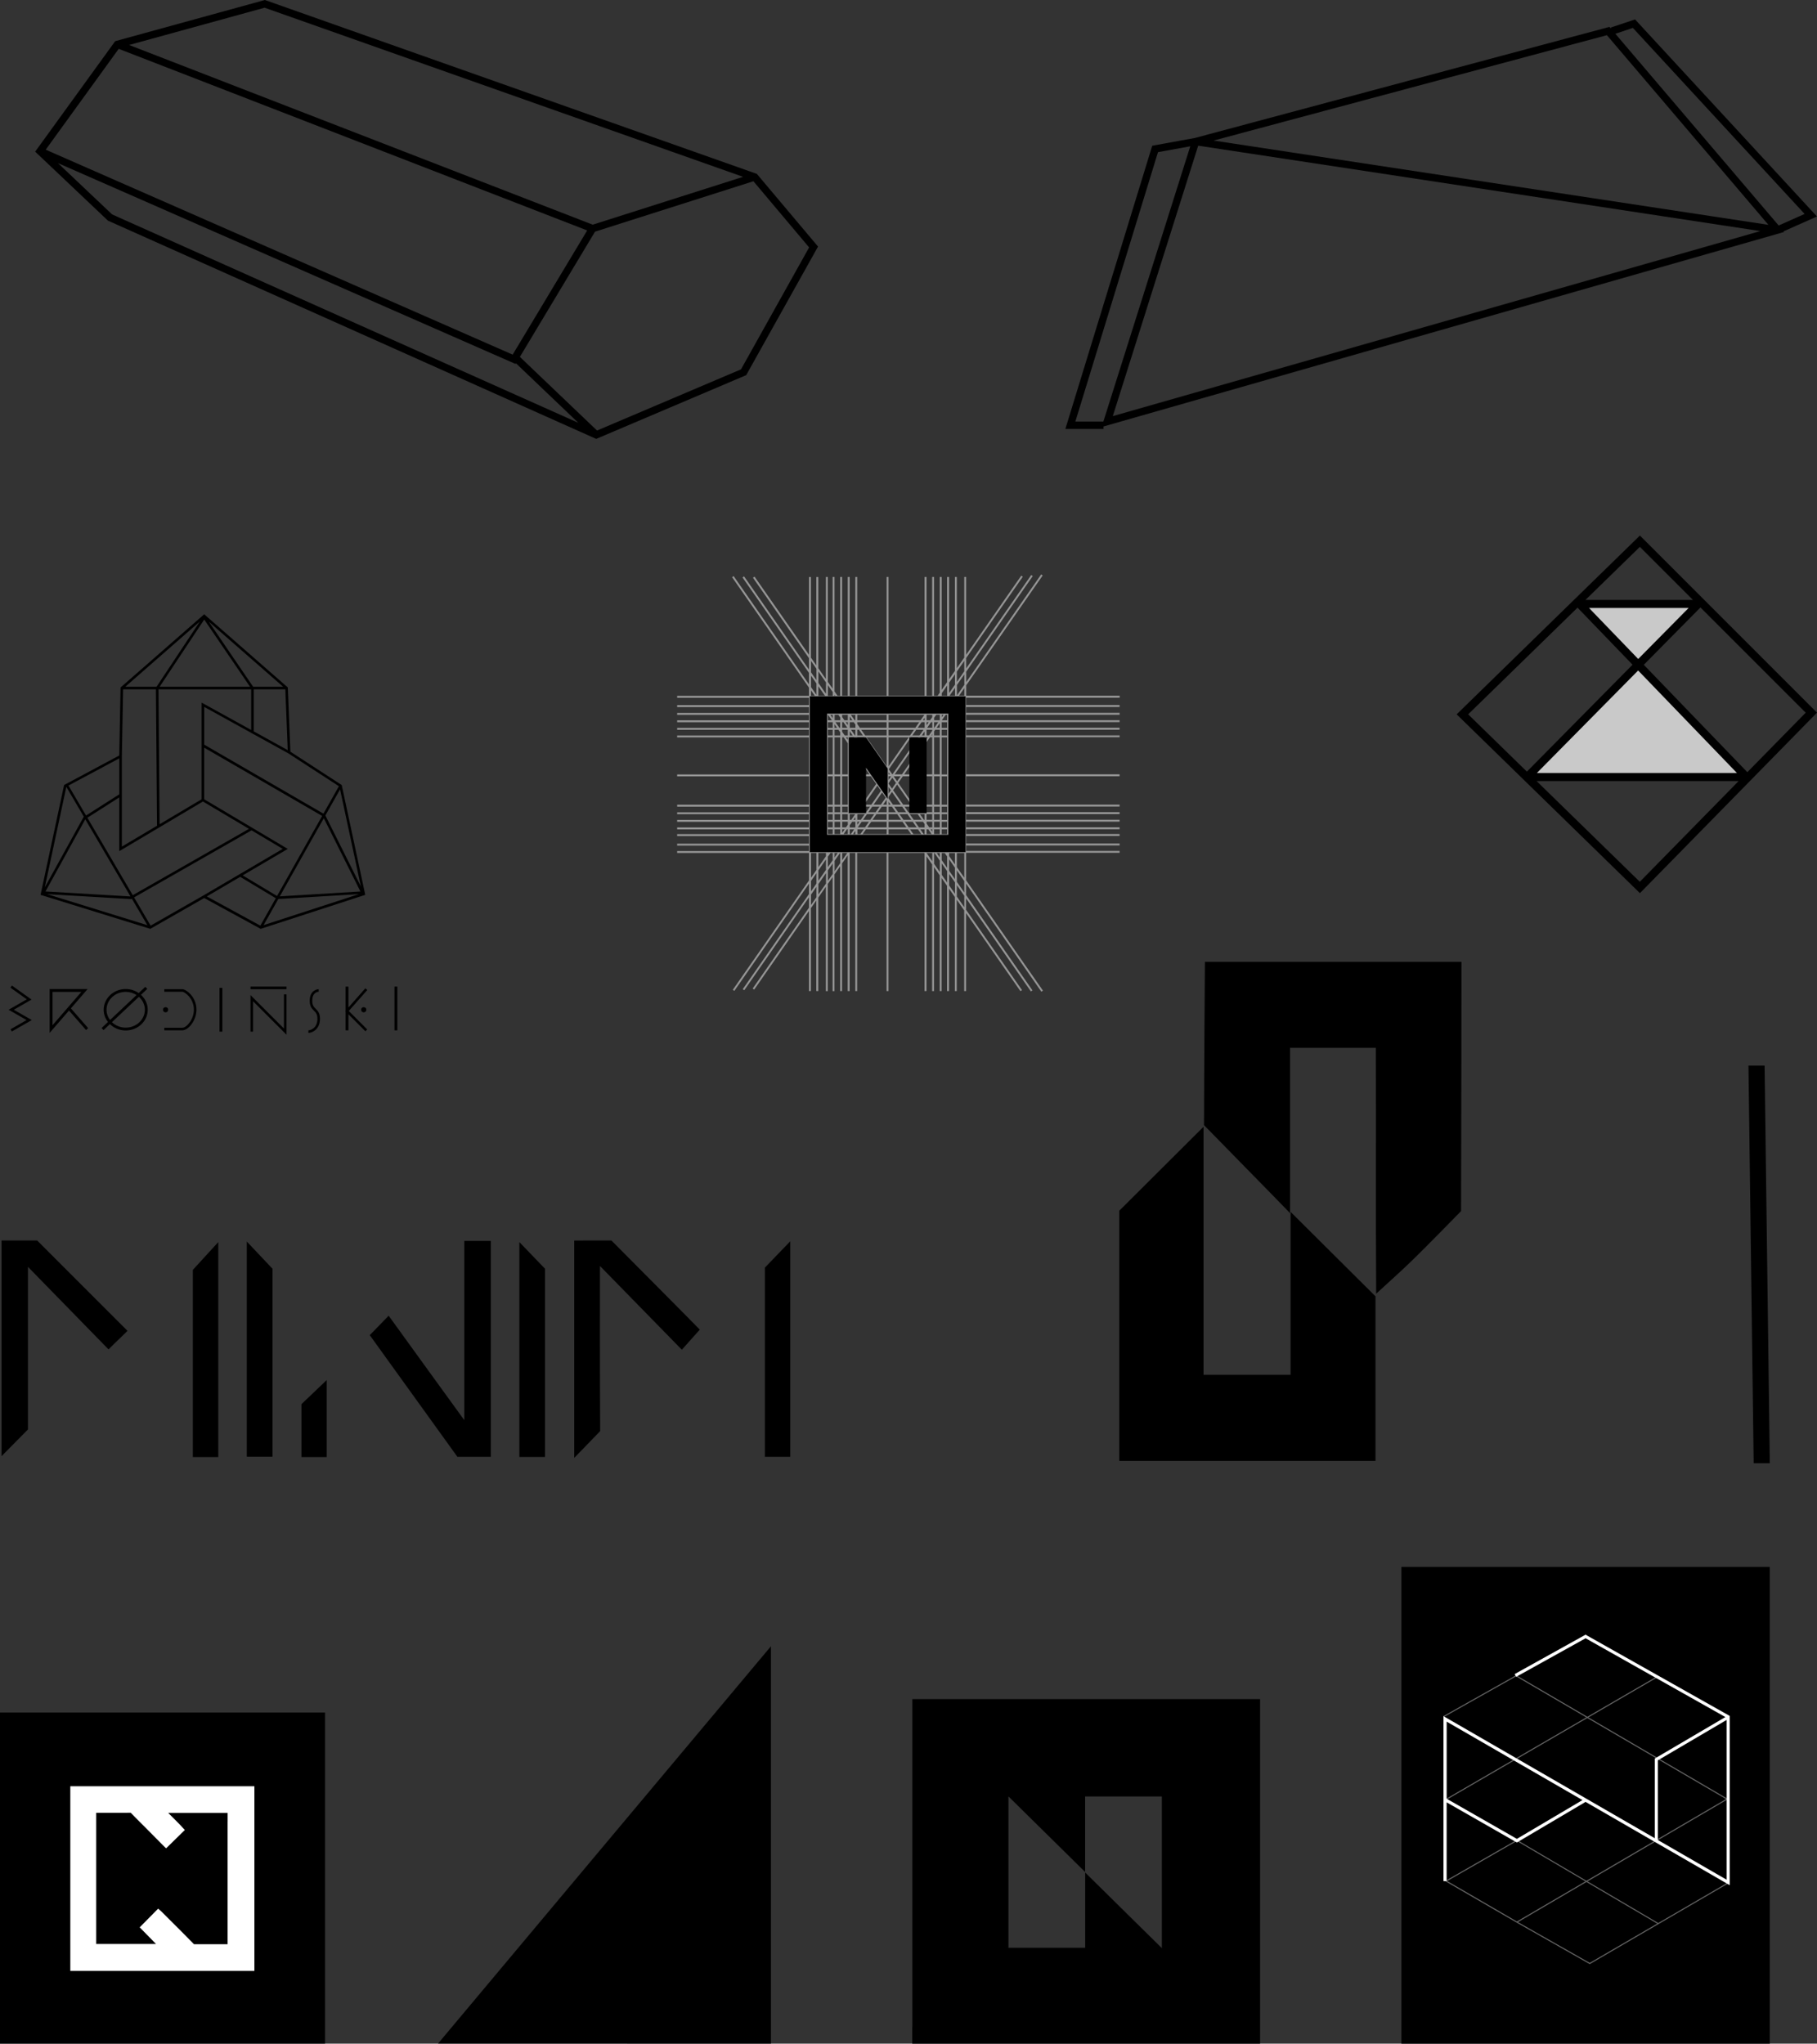 <?xml version="1.0" encoding="UTF-8"?>
<svg id="Layer_2" data-name="Layer 2" xmlns="http://www.w3.org/2000/svg" viewBox="0 0 621.73 699.2">
  <rect x="0" y="0" width="621.73" height="699.2" fill="#333333" stroke="none"/>
  <defs>
    <style>
      .cls-1 {
        fill: #969696;
        stroke: #969696;
        stroke-width: .29px;
      }

      .cls-1, .cls-2 {
        stroke-miterlimit: 10;
      }

      .cls-3, .cls-2 {
        fill: #fff;
      }

      .cls-4 {
        fill: #666;
      }

      .cls-5 {
        fill: #c9c9c9;
      }

      .cls-2 {
        stroke: #fff;
        stroke-width: .36px;
      }
    </style>
  </defs>
  <g id="Ebene_1" data-name="Ebene 1">
    <g>
      <path d="m263.8,563.23v135.96c-.38.02-113.47,0-113.91-.02,0-.06,107.3-128.03,113.91-135.93Z"/>
      <g>
        <path d="m470.77,358.5h-29.34v56.57c-3.33-3.52-27.59-28.17-29.45-30.12.02-17.82.31-55.86.31-55.86h87.79c0,.59-.05,57.74-.14,85.26,0,0-12.05,12.39-17.63,17.74-3.68,3.53-7.5,6.92-11.42,10.53-.19-27.66.01-55.77-.12-84.12Z"/>
        <path d="m382.98,499.83v-85.59c9.52-9.48,19.04-18.98,28.84-28.74v84.88h29.78v-55.76c9.83,9.78,19.36,19.25,29.06,28.9v56.31h-87.68Z"/>
      </g>
      <path d="m605.58,500.61h-5.52c-.59-45.31-1.19-90.61-1.78-136.02h5.52c.59,45.26,1.19,90.56,1.78,136.02Z"/>
      <g>
        <path d="m158.87,424.57h9.07v73.86h-11.43c-9.86-13.69-19.89-27.6-29.99-41.63,2.11-2.17,4.13-4.25,6.47-6.65,8.52,11.83,25.88,35.73,25.88,35.73v-61.32Z"/>
        <path d="m.53,424.42c4.14,0,12.19,0,12.19,0l30.9,30.9c-2.04,2.09-3.97,3.79-6.48,6.36-9.1-9.32-18.04-18.48-27.58-28.25v55.64c-3.07,3.1-5.85,5.91-9.03,9.13v-73.77Z"/>
        <path d="m196.48,498.8v-74.37c4.15,0,8.15-.02,12.73-.02,0,0,29.86,30.03,30.24,30.5-1.97,2.21-3.84,4.3-6.14,6.88-9.34-9.56-28.02-28.66-28.02-28.66,0,2.14-.06,41.45.07,56.51l-8.88,9.16Z"/>
        <path d="m74.69,498.52h-8.7v-64.05c3.08-3.37,5.73-6.26,8.7-9.51v73.56Z"/>
        <path d="m261.73,433.69c2.89-3,5.57-5.78,8.67-9v73.73h-8.67v-64.74Z"/>
        <path d="m84.45,424.78c3.03,3.21,5.69,6.02,8.8,9.31v64.31h-8.8v-73.63Z"/>
        <path d="m177.72,424.97c3.01,3.13,5.75,5.97,8.76,9.1v64.41h-8.76v-73.52Z"/>
        <path d="m111.79,472.17v26.35h-8.64v-18.11c2.86-2.73,5.79-5.52,8.64-8.24Z"/>
      </g>
      <g>
        <rect y="585.9" width="111.23" height="113.29"/>
        <path class="cls-3" d="m24.06,611.13v63.19h62.99v-63.19H24.06Zm53.82,12.13v41.87h0v.06c-1.92,0-5.57,0-8.24,0-.76,0-1.53,0-2.29,0,0,0,0,0-.01,0-.59,0-.96,0-.96,0,0,0-.21-.21-.53-.54-.01-.01-.03-.02-.04-.04-1.18-1.21-2.36-2.41-3.55-3.6-2.34-2.35-4.68-4.69-7.03-7.02-.33-.33-.71-.61-1.13-.97-2.1,2.13-4.14,4.19-6.3,6.39,1.82,1.86,3.64,3.71,5.59,5.7h-20.47v-44.88s.28,0,.74,0h0c1.77,0,3.54,0,5.31,0h.31c1.82,0,3.63,0,5.45-.02,1.6,1.67,3.27,3.28,4.9,4.93,2.27,2.28,4.52,4.56,6.78,6.84.1.1.21.18.45.38,2.08-2.04,4.16-4.08,6.38-6.25-1.83-2.1-3.81-3.93-5.67-5.83h20.32v2.97Z"/>
      </g>
      <path d="m312.18,581.33v112.15h-.03v5.72h119.02v-117.87h-118.99Zm85.38,85.2c-8.77-8.65-17.45-17.2-26.24-25.87v25.74h-26.26v-51.79c8.78,8.65,17.51,17.25,26.24,25.86v-25.84h26.25v51.9Z"/>
      <g>
        <g>
          <polygon class="cls-5" points="596.31 265.85 560.34 227.26 522.58 265.85 596.31 265.85"/>
          <polygon class="cls-5" points="542.5 206.66 560.34 227.26 580.42 206.63 542.5 206.66"/>
        </g>
        <path d="m561.14,183.22l-62.71,61.18,62.71,61.18,60.59-61.76-60.59-60.59Zm36.75,80.97l-35.43-36.74,19.39-19.62,36.01,36.01-19.97,20.35Zm-3.55.28h-68.46l34.65-35.07,33.81,35.07Zm-50.61-56.46h34.07l-17.25,17.45-16.83-17.45Zm35.55-2.75h-36.78l18.62-18.16,18.16,18.16Zm-39.49,2.64l18.82,19.52-36.15,36.58-20.09-19.6,37.42-36.5Zm21.31,93.79l-35.32-34.46h69.13l-33.81,34.46Z"/>
      </g>
      <g>
        <rect x="479.52" y="536.1" width="126.06" height="163.1"/>
        <path class="cls-4" d="m591.6,643.85l-24.19,14.08-24.21-14.24,47.86-28.02.26-.15-47.82-27.94,24-13.93-.18-.31-24.17,14.03-24.01-14.03.17-.1-.17-.31-25.29,14.23.17.31,25.1-14.12-.17.3,23.84,13.93-48.06,27.9.18.31,48.23-28,47.47,27.73-47.77,27.96-23.72-13.96-.09-.05-24.57,14.1,24.22,14.05h0s25.2,14.31,25.2,14.31l.09.05,47.81-27.83-.18-.31Zm-96.42-.28l23.86-13.69,23.46,13.8-23.46,13.73-23.86-13.85Zm48.79,28l-24.57-13.95,23.45-13.73,24.21,14.24-23.09,13.44Z"/>
        <path class="cls-2" d="m542.72,559.58l-.17-.1-24.03,13.35.35.62,23.68-13.15,48.2,27.16-24.17,14.2-.18.1v27.99h.71v-27.59l23.86-14.02v55.28l-96.33-55.64-.53-.31v55.94h.71v-27.08l24.04,13.74.18.1,23.5-13.89,48.61,28.08.53.31v-57.49l-48.97-27.59Zm-23.68,69.77l-24.21-13.84v-26.8l47.01,27.16-22.8,13.48Zm71.81-41.83l.13.07v.15l-.13-.22Z"/>
      </g>
      <g>
        <path class="cls-1" d="m382.98,238.55v-.37h-52.51v-3.76l26.11-37.5-.28-.19-25.83,37.1v-4.08l22.71-32.62-.28-.19-22.44,32.22v-4.08l19.31-27.73-.28-.19-19.04,27.34v-26.96h-.36v27.48l-2.83,4.06v-31.54h-.36v32.05l-2.31,3.31v-35.36h-.36v35.88l-2.16,3.1v-38.98h-.36v39.5l-.81,1.16h-1.43v-40.65h-.36v40.65h-2.23v-40.65h-.36v40.65h-12.64v-40.65h-.36v40.65h-10.34v-40.65h-.36v40.65h-2.23v-40.65h-.36v40.65h-2.23v-40.65h-.36v40.65h-1.12l-1.11-1.59v-39.06h-.36v38.54l-1.94-2.78v-35.76h-.36v35.25l-2.9-4.16v-31.08h-.36v30.57l-2.16-3.1v-27.47h-.36v26.95l-18.82-27.02-.29.2,19.1,27.44v4.43l-22.39-32.16-.29.2,22.68,32.57v4.43l-25.96-37.29-.29.2,26.25,37.7v3.01h-45.1v.37h45.1v2.81h-45.1v.37h45.1v2.3h-45.1v.37h45.1v2.15h-45.1v.37h45.1v2.22h-45.1v.37h45.1v2.22h-45.1v.37h45.1v12.96h-45.1v.37h45.1v10h-45.1v.37h45.1v2.22h-45.1v.37h45.1v2.22h-45.1v.37h45.1v2.22h-45.1v.37h45.1v1.92h-45.1v.37h45.1v2.89h-45.1v.37h45.1v2.15h-45.1v.37h45.1v9.61l-26,37.33.28.19,25.72-36.94v4.08l-22.6,32.45.28.19,22.32-32.06v4.08l-19.2,27.57.28.19,18.92-27.17v27.74h.36v-28.26l2.16-3.1v31.36h.36v-31.87l2.9-4.16v36.04h.36v-36.55l1.94-2.78v39.33h.36v-39.85l2.23-3.21v43.05h.36v-43.57l2.23-3.21v46.78h.36v-47.28h2.23v47.28h.36v-47.28h10.34v47.28h.36v-47.28h12.42l.22.31v46.96h.36v-46.45l2.23,3.21v43.24h.36v-42.73l2.23,3.21v39.52h.36v-39.01l2.16,3.1v35.91h.36v-35.39l2.31,3.31v32.08h.36v-31.56l2.83,4.06v27.5h.36v-26.99l18.78,26.97.29-.2-19.07-27.38v-4.43l22.36,32.1.29-.2-22.64-32.52v-4.43l25.93,37.24.29-.2-26.22-37.65v-9.6h52.51v-.37h-52.51v-2.15h52.51v-.37h-52.51v-2.89h52.51v-.37h-52.51v-1.92h52.51v-.37h-52.51v-2.22h52.51v-.37h-52.51v-2.22h52.51v-.37h-52.51v-2.22h52.51v-.37h-52.51v-10h52.51v-.37h-52.51v-12.96h52.51v-.37h-52.51v-2.22h52.51v-.37h-52.51v-2.22h52.51v-.37h-52.51v-2.15h52.51v-.37h-52.51v-2.3h52.51v-.37h-52.51v-2.81h52.51Zm-52.86-.37h-2.26l2.26-3.24v3.24Zm0-3.83l-2.67,3.83h-.16v-3.86l2.83-4.06v4.08Zm-13.6,56.93l-1.5-2.15h1.55v2.15h-.05Zm8.11-53.12l2.31-3.31v3.34h-2.31v-.03Zm-.36,4.6l-.89,1.28h-1.27v-2.26l.02-.03h2.14v1.01Zm.36-1.01h.35l-.35.5v-.5Zm-1.09,49.54l-1.43-2.05v-.1h2.16v2.15h-.73Zm.73.37v.68l-.47-.68h.47Zm-1.16-.37h-1v-1.44l1,1.44Zm-4.84-2.52l-1.35-1.93v-.95h2.23v2.89h-.89Zm.89.37v.9l-.63-.9h.63Zm-1.31-.37h-.92v-1.32l.92,1.32Zm-24.62-3.26v-1.92h2.61l-1.34,1.92h-1.27Zm1.01.37l-1.01,1.45v-1.45h1.01Zm-5.26,2.89h-.93v-2.74l.1-.15h2.13v1.02l-1.3,1.87Zm1.3-1.28v1.28h-.89l.89-1.28Zm-1.56,1.65l-.68.97v-.97h.68Zm-4.75,2.15h-.81v-2.15h1.94v.54l-1.12,1.61Zm1.12-1.02v1.02h-.71l.71-1.02Zm-1.38,1.39l-.56.8v-.8h.56Zm-.56-49.91h1.94v2.3h-1.48l-.46-.66v-1.64Zm-.36,1.12l-.78-1.12h.78v1.12Zm38.95,3.51l-.13.18h-2.11v-1.06l.76-1.09h1.47v1.96Zm.36-1.96h1.01l-1.01,1.45v-1.45Zm-35.15,0l.73,1.04v1.1h-2.23v-2.15h1.51Zm-1.51-.37v-1.79l1.25,1.79h-1.25Zm6.77,2.89l.65.93v1.29h-2.19l-.05-.07v-2.15h1.59Zm-1.59-.37v-1.91l1.33,1.91h-1.33Zm25.93.37v2.22h0s-2.84,0-2.84,0l1.55-2.22h1.3Zm-1.04-.37l1.04-1.49v1.49h-1.04Zm3.63.37v2.22h-2.18l1.55-2.22h.64Zm-.38-.37l.38-.54v.54h-.38Zm-.87,36.65l-.99-1.42v-.8h2.23v2.22h-1.24Zm1.24.37v1.42l-.99-1.42h.99Zm-25.93-2.96v-2.04l.13-.18h2.84l-1.55,2.22h-1.42Zm1.16.37l-1.16,1.67v-1.67h1.16Zm-6.35,2.22v-2.22h2.23v1.24l-.69.98h-1.55Zm1.29.37l-1.29,1.85v-1.85h1.29Zm-1.65-34.06v.37l-.25-.37h.25Zm-.51-.37l-1.55-2.22h2.06v2.22h-.51Zm.87.37h2.23v2.22h-1.3l-.93-1.34v-.88Zm5.98,0l1.55,2.22h-2.35v-2.22h.8Zm-.8-.37v-.78l.54.78h-.54Zm23.34,4.67l-7.83,11.25h-2.84l9.02-12.96h1.65v1.71Zm.36-1.71h.83l-.83,1.19v-1.19Zm-26.29,0h1.68l.55.79v4.43l-2.23-3.21v-2.01Zm-.36,1.5l-1.04-1.5h1.04v1.5Zm.36-1.87v-2.05l1.43,2.05h-1.43Zm2.59,23.7v-10h4.86l1.94,2.78-5.02,7.21h-1.78Zm1.52.37l-1.52,2.18v-2.18h1.52Zm10.42-10.29l-1.24,1.78v-1.85h1.18l.05.08Zm-1.67,7.07l-1.42-2.04,1.5-2.15v4.08l-.07.11Zm-1.63-2.34l-1.42-2.04,1.54-2.21,1.42,2.04-1.54,2.21Zm2.06-1.47l1.11,1.59-1.11,1.59v-3.19Zm0-3.71v-1.33l.93,1.33h-.93Zm-.36,0h-.93l.93-1.34v1.34Zm0,.37v2.21l-1.37-1.96.17-.25h1.19Zm-1.78.26l-1.54,2.21-1.72-2.48h3.08l.18.26Zm-3.52-.63l-5.03-7.23v-4.43l8.12,11.66h-3.08Zm-.43,0h-4.61v-6.62l4.61,6.62Zm2.4,3.45l1.42,2.04-3.4,4.88h-2.84l4.82-6.92Zm1.63,2.34l1.42,2.04-1.77,2.54h-2.84l3.19-4.58Zm1.63,2.34l.08.12v2.13h-1.65l1.57-2.25Zm.44.63l1.13,1.62h-1.13v-1.62Zm0-.61v-.66l1.31-1.89,3.32,4.77h-3.08l-1.55-2.23Zm1.53-2.85l1.54-2.22,5.08,7.29h-3.09l-3.53-5.07Zm-.21-.29l-1.32-1.9v-.29l1.44-2.07,1.42,2.04-1.54,2.22Zm.33-4.56l.05-.07h2.84l-1.47,2.11-1.42-2.04Zm-.3-.44l-1.32-1.9,7.7-11.06h2.84l-9.02,12.96h-.2Zm-1.35-2.45v-10.51h7.32l-7.32,10.51Zm-.36-.01l-7.31-10.5h7.31v10.5Zm-.03.57l-1.32,1.89h-.46l-8.54-12.27v-.69h2.6l7.71,11.07Zm-10.67-10.89l-.12-.18h.12v.18Zm0,5.65v7.13h-2.23v-10.34l2.23,3.21Zm0,7.5v10h-2.23v-10h2.23Zm0,10.37v2.22h-2.23v-2.22h2.23Zm2.29,0h2.84l-1.55,2.22h-2.84l1.55-2.22Zm3.25,0h2.84l-1.55,2.22h-2.84l1.55-2.22Zm3.25,0h1.91v2.22h-3.45l1.55-2.22Zm2.26,0h1.38l1.55,2.22h-2.93v-2.22Zm1.81,0h3.08l1.55,2.22h-3.08l-1.55-2.22Zm3.51,0h3.09l1.55,2.22h-3.09l-1.55-2.22Zm3.51,0h3.81v2.22h-2.26l-1.55-2.22Zm-.26-.37l-5.29-7.6,1.67-2.4h7.68v10h-4.07Zm-3.36-10.37l7.42-10.66v10.66h-7.42Zm6.03-13.33l1.4-2v2h-1.4Zm-.41,0h-2.84l1.55-2.22h2.84l-1.55,2.22Zm-3.25,0h-7.58v-2.22h9.13l-1.55,2.22Zm-7.94,0h-7.57l-1.55-2.22h9.12v2.22Zm-10.7,0h-.38l-1.55-2.22h1.93v2.22Zm-4.32,0h-.51v-.73l.51.73Zm.26.37l1.47,2.11v10.85h-2.23v-12.96h.77Zm1.47,13.33v10h-2.23v-10h2.23Zm0,10.37v2.22h-2.23v-2.22h2.23Zm0,2.59v2.22h-2.23v-2.22h2.23Zm.36,2.59h.5l-.5.72v-.72Zm0-.37v-2.22h2.23v.11l-1.47,2.11h-.76Zm2.23-1.53v1.53h-1.06l1.06-1.53Zm3.74-.7h2.84l-1.55,2.22h-2.84l1.55-2.22Zm3.25,0h3.71v2.22h-5.26l1.55-2.22Zm4.07,0h3.19l1.55,2.22h-4.73v-2.22Zm3.61,0h3.08l1.55,2.22h-3.08l-1.55-2.22Zm3.51,0h3.09l1.55,2.22h-3.09l-1.55-2.22Zm3.51,0h2v2.22h-.46l-1.55-2.22Zm2,2.59v.28l-.2-.28h.2Zm.36-.37v-2.22h2.23v2.22h-2.23Zm0-2.59v-2.22h2.23v2.22h-2.23Zm0-2.59v-10h2.23v10h-2.23Zm0-10.37v-11.18l1.24-1.78h.99v12.96h-2.23Zm1.5-13.33l.74-1.06v1.06h-.74Zm-.41,0h-1.09v-2.22h2.23v.58l-1.15,1.64Zm1.5-2.22h.04l-.04.06v-.06Zm0-.37v-2.22h1.85l-1.55,2.22h-.3Zm-2.59-.52v-1.7h1.19l-1.19,1.7Zm-3.61.52h-9.38v-2.22h10.93l-1.55,2.22Zm-9.74,0h-9.38l-.97-1.39v-.83h10.34v2.22Zm-10.7-1.9l-.22-.32h.22v.32Zm-2.59,1.32l-1.14-1.64h1.14v1.64Zm-.02.58h-2.21v-2.22h.67l1.55,2.22Zm-2.21-2.59v-.59l.41.59h-.41Zm-2.95-.39l-1.22-1.75h1.22v1.75Zm1.65,2.99h-1.3v-1.86l1.3,1.86Zm.26.37l.68.98v1.25h-2.23v-2.22h1.55Zm.68,2.59v12.96h-2.23v-12.96h2.23Zm0,13.33v10h-2.23v-10h2.23Zm0,10.37v2.22h-2.23v-2.22h2.23Zm0,2.59v2.22h-2.23v-2.22h2.23Zm0,2.59v2.22h-2.23v-2.22h2.23Zm0,2.59v1.92h-2.23v-1.92h2.23Zm2.06,0h.53v1.92h-1.87l1.34-1.92Zm.26-.37l.28-.4v.4h-.28Zm.63-.91l.91-1.31h1.32v2.19l-.02.04h-2.21v-.91Zm4.17-1.31h2.84l-1.55,2.22h-2.84l1.55-2.22Zm3.25,0h5.52v2.22h-7.06l1.55-2.22Zm5.87,0h4.99l1.55,2.22h-6.54v-2.22Zm5.42,0h3.08l1.55,2.22h-3.08l-1.55-2.22Zm3.51,0h3.09l.62.9v1.33h-2.16l-1.55-2.22Zm4.07,1.41l.56.81h-.56v-.81Zm.82,1.18l1.34,1.92h-2.16v-1.92h.82Zm1.77,1.92v-1.92h2.23v1.92h-2.23Zm2.23.37v2.84l-1.98-2.84h1.98Zm-2.23-2.67v-2.22h2.23v2.22h-2.23Zm0-2.59v-2.22h2.23v2.22h-2.23Zm0-2.59v-2.22h2.23v2.22h-2.23Zm0-2.59v-10h2.23v10h-2.23Zm0-10.37v-12.96h2.23v12.96h-2.23Zm0-13.33v-1.57l.45-.65h1.78v2.22h-2.23Zm.71-2.59l1.52-2.19v2.19h-1.52Zm.31-5.11l1.22-1.75v1.75h-1.22Zm-.41,0h-.61v-2.3h2.2l-1.6,2.3Zm-.26.37l-.35.5v-.5h.35Zm-.71,1.02l-.79,1.13h-1.44v-2.01l.1-.14h2.14v1.02Zm-2.59-.95l-1.45,2.08h-11.19v-2.15h12.64v.07Zm-13,2.08h-10.34v-2.15h10.34v2.15Zm-10.7,0h-.48l-1.5-2.15h1.98v2.15Zm-2.59,0h-1.4l-.83-1.2v-.95h2.23v2.15Zm-2.59-1.71l-.3-.43h.3v.43Zm-.56-.8l-1.6-2.3h2.16v2.3h-.56Zm-3.97-2.67v-2.42l1.69,2.42h-1.69Zm.03,2.67h-.03v-.05l.03.05Zm.26.37l1.5,2.15h-1.79v-2.15h.29Zm1.65,2.52v2.22h-1.94v-2.22h1.94Zm0,2.59v2.22h-1.94v-2.22h1.94Zm0,2.59v12.96h-1.94v-12.96h1.94Zm0,13.33v10h-1.94v-10h1.94Zm0,10.37v2.22h-1.94v-2.22h1.94Zm0,2.59v2.22h-1.94v-2.22h1.94Zm0,2.59v2.22h-1.94v-2.22h1.94Zm0,2.59v1.92h-1.94v-1.92h1.94Zm0,2.3v2.89h-1.94v-2.89h1.94Zm.36,3.26h.01v.02s-.01-.02-.01-.02Zm0-.37v-2.89h2.23v.07l-1.96,2.82h-.27Zm2.23-2.23v2.23h-1.55l1.55-2.23Zm2.95-.66h.35l-.35.51v-.51Zm0-.37v-1.92h1.95l-1.34,1.92h-.61Zm2.23-1.74v1.74h-1.21l1.21-1.74Zm3.38-.18h7.32v1.92h-8.66l1.34-1.92Zm7.68,0h6.8l1.34,1.92h-8.14v-1.92Zm7.22,0h3.08l1.34,1.92h-3.08l-1.34-1.92Zm3.51,0h1.9v1.92h-.56l-1.34-1.92Zm1.9,2.3v.44l-.31-.44h.31Zm2.95.25l1.84,2.64h-1.84v-2.64Zm2.59,2.64v-2.89h2.16v2.89h-2.16Zm0-3.26v-1.92h2.16v1.92h-2.16Zm0-2.3v-2.22h2.16v2.22h-2.16Zm0-2.59v-2.22h2.16v2.22h-2.16Zm0-2.59v-2.22h2.16v2.22h-2.16Zm0-2.59v-10h2.16v10h-2.16Zm0-10.37v-12.96h2.16v12.96h-2.16Zm0-13.33v-2.22h2.16v2.22h-2.16Zm0-2.59v-2.22h2.16v2.22h-2.16Zm0-2.59v-.11l1.42-2.04h.74v2.15h-2.16Zm1.68-2.52l.48-.69v.69h-.48Zm-1.4-2.67l1.88-2.7v2.7h-1.88Zm-.28-.19v-2.63h1.83l-1.83,2.63Zm-.36.19h-2.23v-.55l1.58-2.27h.65v2.81Zm-2.59,0h-.02l.02-.03v.03Zm0,.37v2.3h-1.88l1.6-2.3h.28Zm-2.23,2.22v-2.22h1.54l-1.54,2.22Zm-.36.08h-12.64v-2.3h12.64v2.3Zm-13,0h-10.34v-2.3h10.34v2.3Zm-10.7,0h-2.23v-2.3h2.23v2.3Zm-2.59-.52l-1.24-1.78h1.24v1.78Zm-.07.52h-2.17v-2.3h.57l1.6,2.3Zm-2.17-2.67v-.45l.31.45h-.31Zm-.36,0h-2.23v-2.81h.94l1.29,1.85v.96Zm-2.59-.25l-1.78-2.56h1.78v2.56Zm-5.19-2.56h2.9v2.81h-1.04l-1.86-2.67v-.14Zm0-.37v-3.92l2.73,3.92h-2.73Zm1.44,3.18h-1.44v-2.06l1.44,2.06Zm.26.37l1.21,1.73v.56h-2.9v-2.3h1.69Zm1.21,2.67v2.15h-2.9v-2.15h2.9Zm0,2.52v2.22h-2.9v-2.22h2.9Zm0,2.59v2.22h-2.9v-2.22h2.9Zm0,2.59v12.96h-2.9v-12.96h2.9Zm0,13.33v10h-2.9v-10h2.9Zm0,10.37v2.22h-2.9v-2.22h2.9Zm0,2.59v2.22h-2.9v-2.22h2.9Zm0,2.59v2.22h-2.9v-2.22h2.9Zm0,2.59v1.92h-2.9v-1.92h2.9Zm0,2.3v2.89h-2.9v-2.89h2.9Zm0,3.26v2.15h-2.9v-2.15h2.9Zm0,2.52v1.31l-2.9,4.16v-5.48h2.9Zm0,1.9v4.08l-2.9,4.16v-4.08l2.9-4.16Zm.36-.51l.97-1.39h.97v2.69l-1.94,2.78v-4.08Zm2.3-1.39h1.51l-1.51,2.17v-2.17Zm0-.37v-1.54l.42-.61h1.81v1.48l-.46.66h-1.77Zm2.23-.07v.07h-.05l.05-.07Zm.36-.51l1.09-1.56h1.15v2.15h-2.23v-.59Zm2.59-1.56h1.34l-1.34,1.92v-1.92Zm0-.37v-1.79l.76-1.1h1.47v1.97l-.64.92h-1.59Zm2.23-.33v.33h-.23l.23-.33Zm.36-.52l1.42-2.04h8.92v2.89h-10.34v-.84Zm10.7-2.04h8.4l2.01,2.89h-10.41v-2.89Zm8.82,0h3.08l.73,1.05v1.84h-1.8l-2.01-2.89Zm4.18,3.26h1.18l1.05,1.51v.63h-2.23v-2.15Zm2.59,2.03l.08.12h-.08v-.12Zm0-.61v-1.42h2.1l.14.19v1.95h-1.73l-.51-.73Zm2.23,1.1v2.11l-1.47-2.11h1.47Zm.36,0h1.26l.9,1.29v4.43l-2.16-3.1v-2.62Zm2.52,1.81l2.31,3.31v4.43l-2.31-3.31v-4.43Zm0-.61v-1.2h2.31v4.51l-2.31-3.31Zm0-1.57v-2.15h2.31v2.15h-2.31Zm0-2.52v-2.89h2.31v2.89h-2.31Zm0-3.26v-1.92h2.31v1.92h-2.31Zm0-2.3v-2.22h2.31v2.22h-2.31Zm0-2.59v-2.22h2.31v2.22h-2.31Zm0-2.59v-2.22h2.31v2.22h-2.31Zm0-2.59v-10h2.31v10h-2.31Zm0-10.37v-12.96h2.31v12.96h-2.31Zm0-13.33v-2.22h2.31v2.22h-2.31Zm0-2.59v-2.22h2.31v2.22h-2.31Zm0-2.59v-2.15h2.31v2.15h-2.31Zm0-2.52v-1.21l.76-1.09h1.55v2.3h-2.31Zm1.02-2.67l1.29-1.85v1.85h-1.29Zm-.41,0h-.61v-2.81h2.31v.37l-1.7,2.44Zm4.89-15.77v4.08l-2.83,4.06v-4.08l2.83-4.06Zm-3.18,4.57v4.08l-2.31,3.31v-4.08l2.31-3.31Zm-2.67,3.83v4.08l-.07.1h-2.09v-1.08l2.16-3.1Zm-2.52,3.62v.57h-.4l.4-.57Zm-1.06.94l-1.17,1.68v-1.68h1.17Zm-1.53,0v2.19l-.43.62h-1.8v-2.81h2.23Zm-2.59,0v2.81h-12.64v-2.81h12.64Zm-13,0v2.81h-10.34v-2.81h10.34Zm-10.7,0v2.81h-2.23v-2.81h2.23Zm-2.59,0v2.81h-1.5l-.74-1.06v-1.76h2.23Zm-2.59,0v1.24l-.86-1.24h.86Zm-1.55-.37h-.69v-.98l.69.98Zm-1.04-1.5v1.5h-1.94v-4.28l1.94,2.78Zm-2.3-3.3v4.43l-2.9-4.16v-4.43l2.9,4.16Zm-5.42-7.78l2.16,3.1v4.43l-2.16-3.1v-4.43Zm0,5.04l2.16,3.1v4.43l-2.16-3.1v-4.43Zm0,5.04l1.74,2.49h-1.74v-2.49Zm0,2.86h1.99l.17.24v2.58h-2.16v-2.81Zm0,3.18h2.16v2.3h-2.16v-2.3Zm0,2.67h2.16v2.15h-2.16v-2.15Zm0,2.52h2.16v2.22h-2.16v-2.22Zm0,2.59h2.16v2.22h-2.16v-2.22Zm0,2.59h2.16v12.96h-2.16v-12.96Zm0,13.33h2.16v10h-2.16v-10Zm0,10.37h2.16v2.22h-2.16v-2.22Zm0,2.59h2.16v2.22h-2.16v-2.22Zm0,2.59h2.16v2.22h-2.16v-2.22Zm0,2.59h2.16v1.92h-2.16v-1.92Zm0,2.3h2.16v2.89h-2.16v-2.89Zm0,3.26h2.16v2.15h-2.16v-2.15Zm0,2.52h2.16v5.99l-2.16,3.1v-9.09Zm0,9.68l2.16-3.1v4.08l-2.16,3.1v-4.08Zm0,8.75v-4.08l2.16-3.1v4.08l-2.16,3.1Zm2.52-3.61v-4.08l2.9-4.16v4.08l-2.9,4.16Zm3.26-4.68v-4.08l1.94-2.78v4.08l-1.94,2.78Zm2.3-3.3v-4.08l1.92-2.76h.31v3.64l-2.23,3.21Zm2.59-6.84h2.17l-2.17,3.12v-3.12Zm2.84-.37l1.5-2.15h.49v2.15h-1.98Zm2.34,0v-2.15h10.34v2.15h-10.34Zm10.7,0v-2.15h10.66l1.5,2.15h-12.16Zm13,.59v-.22h2.23v3.43l-2.23-3.21Zm2.59,3.72v-3.94h.34l1.89,2.72v4.43l-2.23-3.21Zm2.59,3.72v-4.43l2.16,3.1v4.43l-2.16-3.1Zm2.52,3.62v-4.43l2.31,3.31v4.43l-2.31-3.31Zm5.49,7.89l-2.83-4.06v-4.43l2.83,4.06v4.43Zm0-5.04l-2.83-4.06v-4.43l2.83,4.06v4.43Zm0-5.04l-2.83-4.06v-5.02h2.83v9.08Zm0-9.45h-2.83v-2.15h2.83v2.15Zm0-2.52h-2.83v-2.89h2.83v2.89Zm0-3.26h-2.83v-1.92h2.83v1.92Zm0-2.3h-2.83v-2.22h2.83v2.22Zm0-2.59h-2.83v-2.22h2.83v2.22Zm0-2.59h-2.83v-2.22h2.83v2.22Zm0-2.59h-2.83v-10h2.83v10Zm0-10.37h-2.83v-12.96h2.83v12.96Zm0-13.33h-2.83v-2.22h2.83v2.22Zm0-2.59h-2.83v-2.22h2.83v2.22Zm0-2.59h-2.83v-2.15h2.83v2.15Zm0-2.52h-2.83v-2.3h2.83v2.3Zm0-2.67h-2.83v-2.37l.31-.44h2.52v2.81Z"/>
        <g>
          <path d="m324.48,244.14v41.47h-41.47v-41.47h41.47m5.92-5.92h-53.32v53.32h53.32v-53.32h0Z"/>
          <g>
            <polygon points="303.75 262.95 296.34 252.31 296.34 252.29 290.42 252.29 290.42 278.21 296.34 278.21 296.34 262.68 303.75 273.32 303.75 262.95"/>
            <polygon points="311.15 252.29 311.15 271.54 311.15 274.5 311.15 278.21 317.08 278.21 317.08 252.29 311.15 252.29"/>
          </g>
        </g>
      </g>
      <g>
        <path d="m116.97,268.77l-.04-.18-17.57-11.42-.88-21.97-28.61-25.03-28.47,24.91-.15.13-.44,23.27-18.88,10.1-8.05,37.58,37.37,11.57.18.06,18.44-10.54,19.16,10.45.17.09,35.78-11.63-8.01-37.37Zm-6.17,11.17l12.53,25.07-27.6,1.67,15.07-26.74Zm-16.01,26.61l-11.75-7.05,15.43-9.06-28.6-16.98v-17.66l40.36,23.36-15.44,27.39Zm-64.9-26.77l10.92-6.96v18.39l28.62-16.99,15.77,9.36-39.77,22.7-15.54-26.51Zm39.1-39.4v33.08l-14.38,8.54-.38-46.15h31.72v13.9l-16.96-9.36Zm-14.37-5.42l15.26-22.99,15.67,22.99h-30.93Zm32.21.88h10.8l.83,20.81-11.63-6.42v-14.39Zm-.22-.88l-15.17-22.26,25.44,22.26h-10.27Zm-33.05,0h-10.69l25.52-22.33-14.82,22.33Zm-.21.88l.38,46.67-12.04,7.15v-30.93h0l.43-22.89h11.22Zm-12.54,35.93l-11.37,7.24-6.01-10.25,17.38-9.3v12.3Zm3.86,34.94l-29.11-1.71,13.62-24.69,15.48,26.41Zm.21.89l.23-.13,5.31,9.06-34.29-10.61,28.75,1.69Zm1-.57l40.19-22.94,10.67,6.34-27.07,15.9-18.13,10.36-5.66-9.65Zm36.3-7.03l12.19,7.31-5.29,9.38-18.31-9.99,11.41-6.7Zm13.04,7.58l27.6-1.67-32.63,10.61,5.03-8.93Zm28.26-4.28l-12.15-24.3,5.03-8.93,7.12,33.23Zm-7.52-34.31l-5.29,9.39-40.79-23.61v-12.91l16.08,8.88v.09h.16l12.59,6.95,17.25,11.21Zm-93.26.23l6.01,10.25-.11.07-13.27,24.05,7.36-34.37Z"/>
        <g>
          <polygon points="10.8 341.99 4.08 337.19 3.57 337.91 9.17 341.91 2.94 345.47 9.1 349 3.61 352.14 4.04 352.9 10.88 349 4.71 345.47 10.8 341.99"/>
          <path d="m48.23,340.37l2.16-2.03-.67-.71-2.26,2.13c-1.25-.86-2.78-1.38-4.45-1.38-4.15,0-7.53,3.18-7.53,7.09,0,1.57.55,3.01,1.47,4.19l-2.19,2.06.67.71,2.17-2.05c1.37,1.34,3.29,2.18,5.42,2.18,4.15,0,7.53-3.18,7.53-7.09,0-2-.89-3.81-2.31-5.1Zm-11.78,5.1c0-3.37,2.94-6.12,6.56-6.12,1.38,0,2.66.4,3.72,1.09l-9.08,8.55c-.75-1-1.2-2.21-1.2-3.52Zm6.56,6.12c-1.85,0-3.52-.72-4.71-1.87l9.22-8.68c1.26,1.12,2.05,2.69,2.05,4.43,0,3.37-2.94,6.12-6.56,6.12Z"/>
          <path d="m29.99,338.38h-13v15l6.62-7.64,5.83,6.66.73-.64-5.91-6.76,5.73-6.62Zm-12.03.98h9.89l-9.89,11.41v-11.41Z"/>
          <rect x="75.1" y="337.99" width=".98" height="14.97"/>
          <rect x="134.98" y="337.55" width=".98" height="14.97"/>
          <circle cx="56.66" cy="345.47" r=".88"/>
          <circle cx="124.46" cy="345.47" r=".88"/>
          <polygon points="125.01 338.14 119.22 344.7 119.22 337.55 118.25 337.55 118.25 345.8 118.13 345.93 118.25 346.05 118.25 352.52 119.22 352.52 119.22 347.02 125.03 352.83 125.65 352.21 119.34 345.89 125.67 338.72 125.01 338.14"/>
          <rect x="85.72" y="337.55" width="12.33" height=".88"/>
          <polygon points="97.16 351.9 85.72 340.45 85.72 352.96 86.6 352.96 86.6 342.57 98.04 354.02 98.04 340.19 97.16 340.19 97.16 351.9"/>
          <path d="m62.38,338.43h-6.16v.88h6.16c.67,0,3.96,2.07,3.96,6.16,0,3.28-2.47,6.16-3.96,6.16h-6.16v.88h6.16c2.11,0,4.84-3.42,4.84-7.04,0-4.55-3.64-7.04-4.84-7.04Z"/>
          <path d="m106.85,342.39c0-2.97,1.98-3.08,2.2-3.08v-.88s-3.08.05-3.08,3.96c0,1.94.77,2.71,1.45,3.39.64.64,1.19,1.19,1.19,2.77,0,3.29-2.43,3.96-3.08,3.96v.88c1.29,0,3.96-1.18,3.96-4.84,0-1.94-.77-2.71-1.45-3.39-.64-.64-1.19-1.19-1.19-2.77Z"/>
        </g>
      </g>
      <path d="m258.97,59.49L91.01.13l-.37-.13-51.23,14.09L12.03,51.89l24.75,23.45.16.15,166.57,74.45.5.22,51.32-21.81,24.58-43.99-20.95-24.88Zm-4.7,1.01l-51.46,16.37L44.18,15.39,90.54,2.64l163.72,57.86ZM40.62,16.71l160.3,62.13-25.5,42.49L15.64,51.21l24.98-34.5Zm-20.8,39.09l156.59,68.72.11-.25,21.36,20.39L38.36,73.36l-18.54-17.56Zm233.73,70.57l-49.26,20.93-26.4-25.2,25.71-42.84,54.2-17.25,19.06,22.64-23.31,41.72Z"/>
      <path d="m621.73,74.08l-62.25-67.43-8.34,2.78.14.43-.56-.66-141.89,38.01-14.57,2.65-29.72,96.9h13.05v-.85l230.74-65.93h.09s.25-.1.25-.1l1.8-.52-.18-.21,11.41-5.07Zm-244.19,70.15h-9.58l28.27-92.17,11.05-2.01-29.74,94.18Zm3.23-1.86l29.22-92.53,192.37,29.22-221.59,63.31Zm34.49-94.28l134.58-36.05,55.27,64.89-189.86-28.84Zm193.35,29.06l-55.88-65.6,6-2,58.76,63.65-8.87,3.95Z"/>
    </g>
  </g>
</svg>